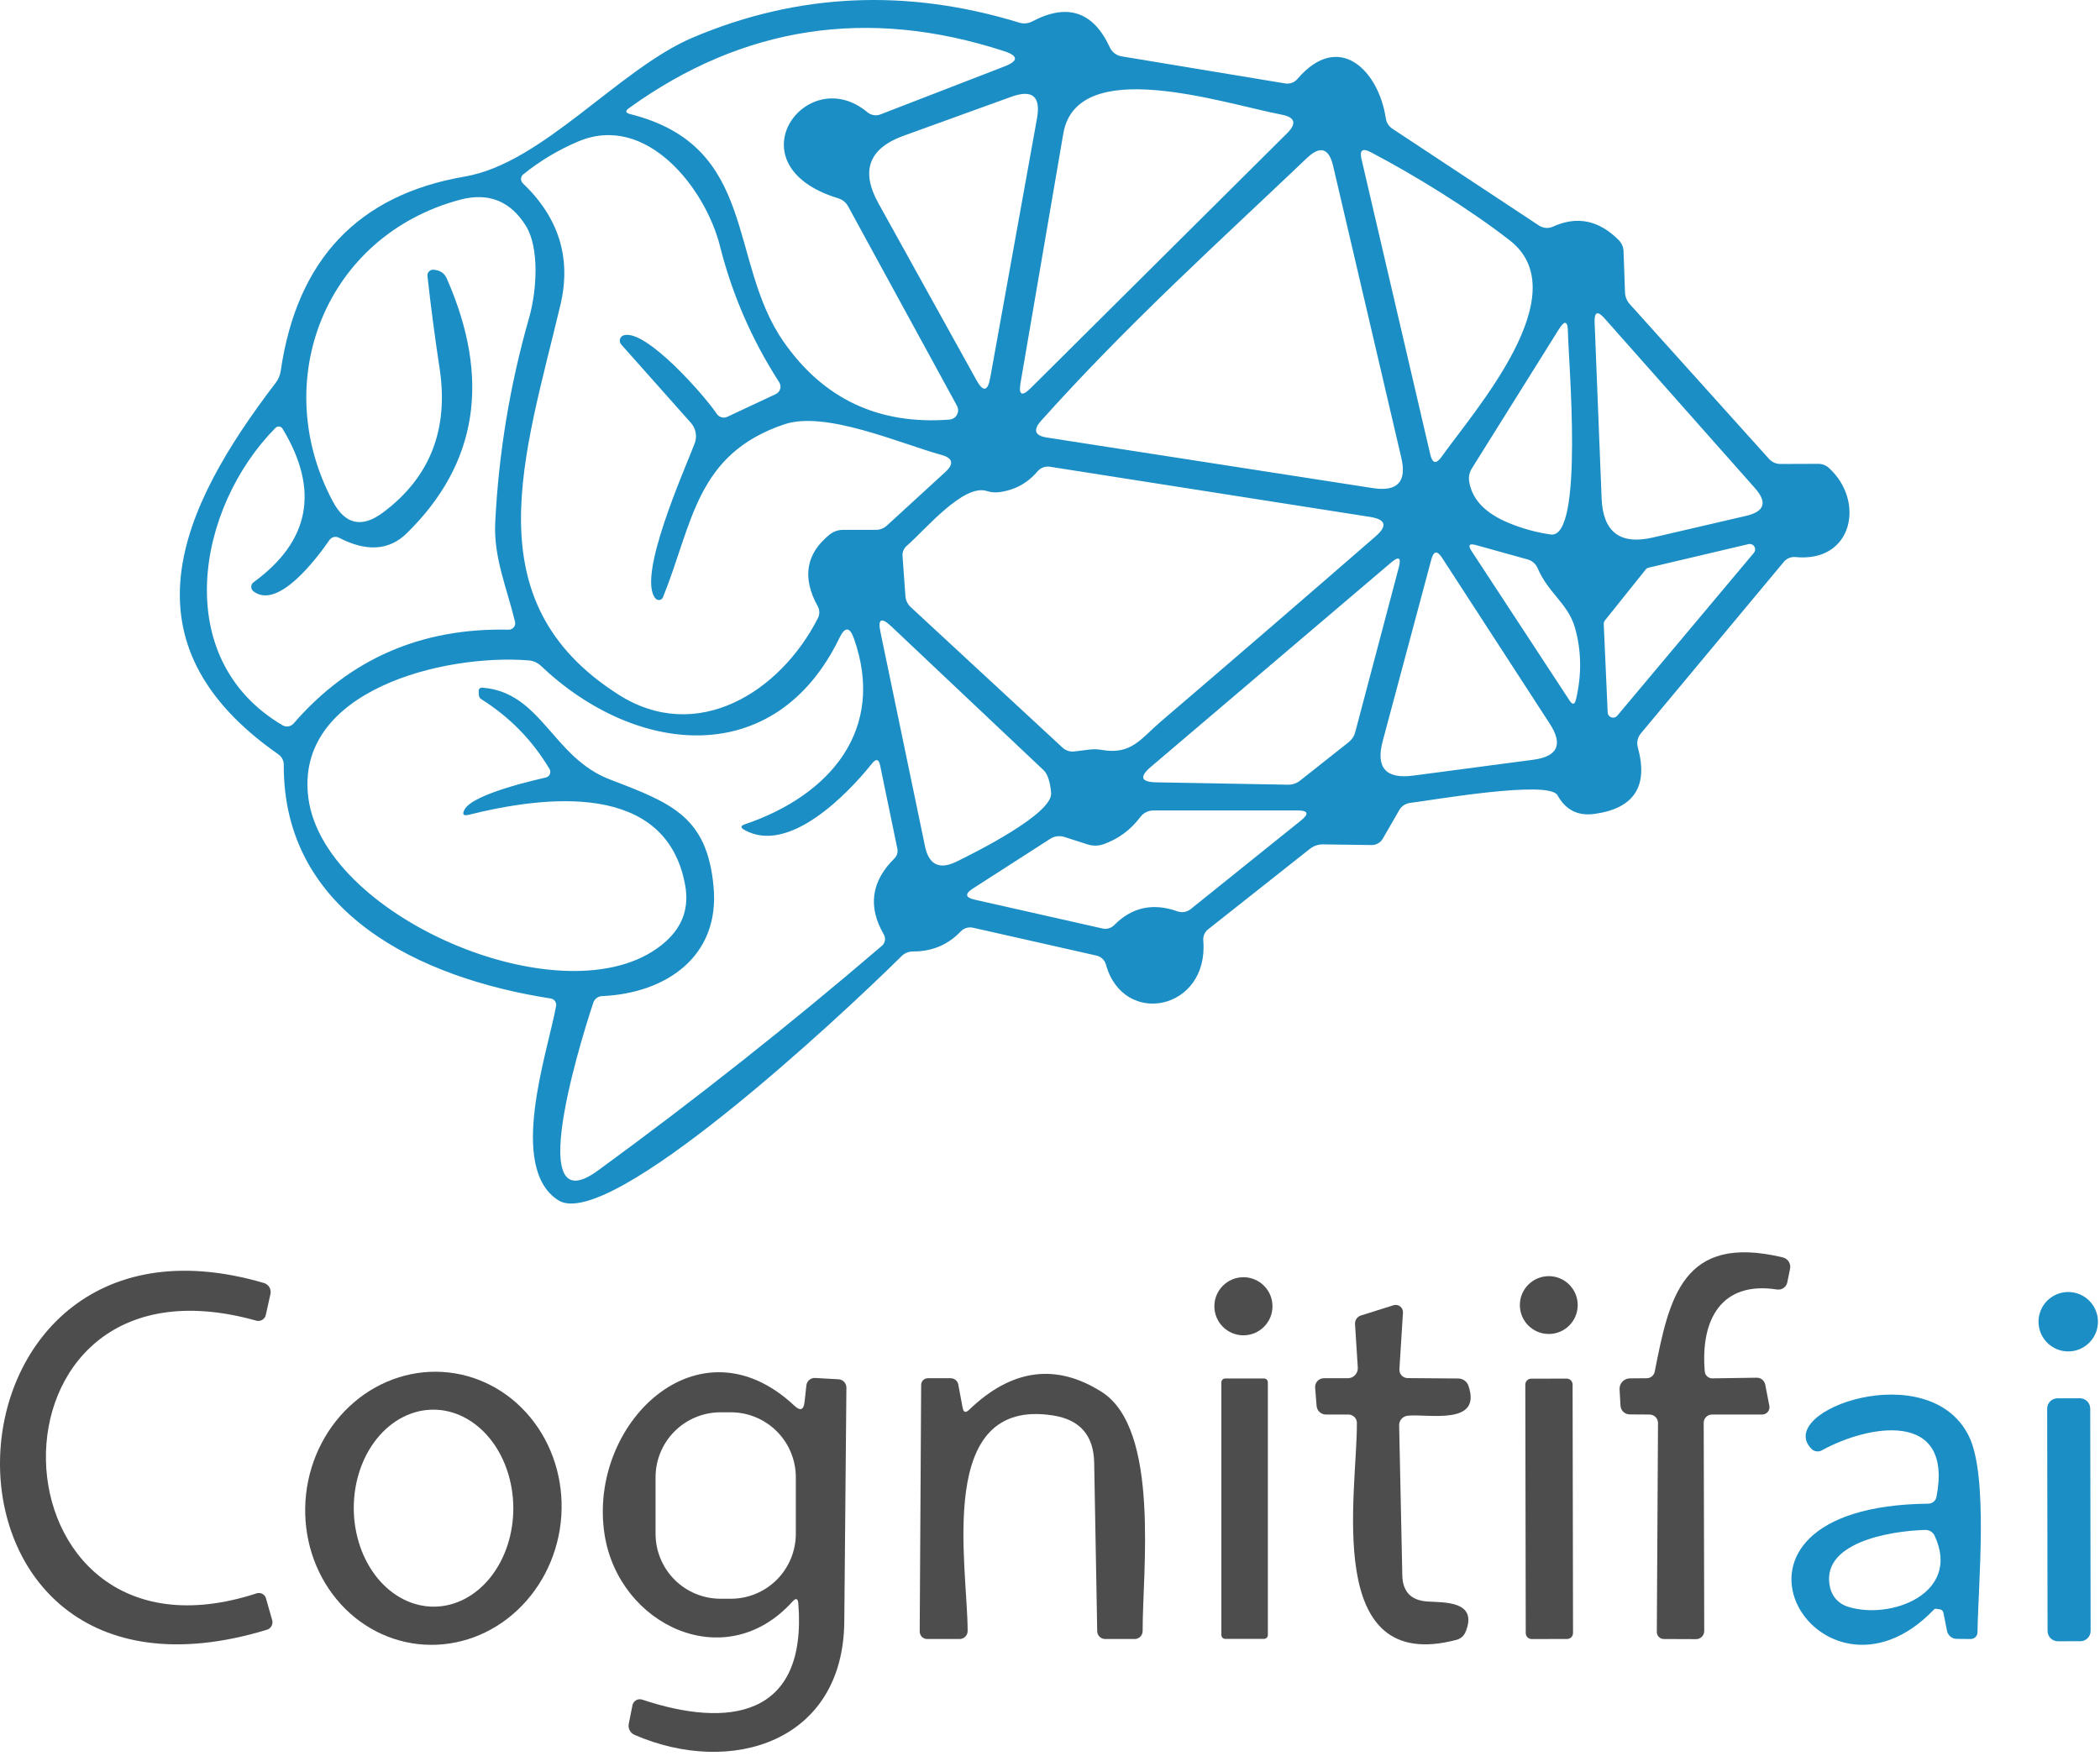 <svg width="159" height="133" viewBox="0 0 159 133" fill="none" xmlns="http://www.w3.org/2000/svg">
<path d="M41.695 75.618C31.815 74.088 21.435 69.148 21.485 57.928C21.488 57.771 21.452 57.616 21.381 57.476C21.309 57.337 21.204 57.217 21.075 57.128C9.045 48.728 13.505 38.628 20.885 28.978C21.085 28.711 21.208 28.415 21.255 28.088C22.482 19.655 27.132 14.748 35.205 13.368C41.075 12.368 46.855 5.228 52.445 2.848C60.398 -0.525 68.645 -0.902 77.185 1.718C77.512 1.815 77.864 1.779 78.165 1.618C80.825 0.218 82.782 0.878 84.035 3.598C84.118 3.774 84.243 3.927 84.398 4.044C84.553 4.16 84.734 4.237 84.925 4.268L97.305 6.318C97.476 6.346 97.651 6.33 97.812 6.272C97.973 6.215 98.115 6.117 98.225 5.988C101.385 2.288 104.385 5.348 104.925 8.958C104.947 9.118 105.003 9.272 105.089 9.408C105.176 9.544 105.29 9.66 105.425 9.748L116.535 17.088C116.688 17.186 116.863 17.245 117.045 17.259C117.226 17.273 117.408 17.242 117.575 17.168C119.395 16.335 121.055 16.671 122.555 18.178C122.78 18.403 122.912 18.703 122.925 19.018L123.035 22.138C123.048 22.467 123.171 22.779 123.385 23.018L133.935 34.748C134.045 34.871 134.178 34.969 134.327 35.036C134.475 35.103 134.634 35.138 134.795 35.138L137.655 35.128C137.962 35.121 138.26 35.236 138.485 35.448C141.235 37.958 140.285 42.618 135.945 42.188C135.779 42.173 135.612 42.197 135.458 42.26C135.305 42.323 135.17 42.422 135.065 42.548L124.225 55.558C124.108 55.7 124.027 55.869 123.988 56.05C123.95 56.231 123.956 56.419 124.005 56.598C124.818 59.538 123.732 61.218 120.745 61.638C119.485 61.818 118.545 61.348 117.925 60.228C117.275 59.048 108.405 60.608 106.765 60.808C106.597 60.827 106.436 60.886 106.294 60.979C106.151 61.073 106.032 61.199 105.945 61.348L104.695 63.518C104.61 63.664 104.488 63.785 104.343 63.869C104.197 63.953 104.032 63.998 103.865 63.998L100.155 63.948C99.799 63.948 99.454 64.068 99.175 64.288L91.475 70.378C91.349 70.477 91.249 70.605 91.184 70.751C91.12 70.898 91.092 71.058 91.105 71.218C91.555 76.498 85.065 77.848 83.735 73.048C83.687 72.879 83.594 72.726 83.467 72.606C83.34 72.486 83.184 72.404 83.015 72.368L73.665 70.258C73.5 70.222 73.329 70.228 73.168 70.277C73.007 70.326 72.861 70.416 72.745 70.538C71.772 71.558 70.562 72.065 69.115 72.058C68.8 72.058 68.495 72.184 68.265 72.408C63.505 77.128 46.065 93.348 42.265 90.898C38.415 88.418 41.455 79.738 42.105 76.188C42.116 76.124 42.115 76.058 42.1 75.994C42.086 75.93 42.058 75.87 42.02 75.817C41.982 75.763 41.934 75.718 41.878 75.684C41.822 75.65 41.76 75.628 41.695 75.618ZM63.465 15.018C55.285 12.528 61.055 4.628 65.685 8.508C65.819 8.617 65.98 8.69 66.15 8.718C66.32 8.746 66.494 8.729 66.655 8.668L76.035 5.038C77.128 4.618 77.118 4.228 76.005 3.868C65.725 0.521 56.265 1.961 47.625 8.188C47.325 8.401 47.352 8.551 47.705 8.638C57.415 11.068 55.085 19.758 59.315 25.858C62.335 30.211 66.525 32.185 71.885 31.778C72.004 31.769 72.118 31.731 72.218 31.666C72.318 31.602 72.4 31.513 72.457 31.409C72.513 31.304 72.543 31.187 72.543 31.068C72.542 30.949 72.512 30.832 72.455 30.728L64.215 15.628C64.055 15.334 63.786 15.114 63.465 15.018ZM97.015 8.678C92.595 7.828 81.535 4.108 80.505 10.128C79.385 16.648 78.308 22.928 77.275 28.968C77.108 29.928 77.368 30.065 78.055 29.378L97.455 10.088C98.202 9.341 98.055 8.871 97.015 8.678ZM74.975 28.608L78.515 8.968C78.815 7.301 78.168 6.755 76.575 7.328L68.425 10.278C65.785 11.231 65.145 12.935 66.505 15.388L73.925 28.778C74.438 29.711 74.788 29.655 74.975 28.608ZM47.215 25.398C48.885 24.858 53.405 30.028 54.265 31.338C54.352 31.466 54.48 31.56 54.627 31.602C54.774 31.644 54.929 31.632 55.065 31.568L58.735 29.848C58.816 29.811 58.887 29.756 58.945 29.689C59.003 29.622 59.046 29.543 59.07 29.457C59.095 29.372 59.101 29.282 59.088 29.195C59.075 29.107 59.043 29.023 58.995 28.948C56.928 25.735 55.435 22.301 54.515 18.648C53.415 14.258 48.945 8.538 43.795 10.708C42.275 11.348 40.878 12.185 39.605 13.218C39.558 13.257 39.519 13.306 39.492 13.362C39.465 13.417 39.45 13.478 39.449 13.54C39.447 13.602 39.458 13.665 39.481 13.723C39.505 13.781 39.54 13.834 39.585 13.878C42.318 16.485 43.268 19.551 42.435 23.078C39.725 34.518 35.715 45.538 46.835 52.608C52.755 56.378 59.065 52.438 61.925 46.818C61.999 46.674 62.036 46.514 62.032 46.353C62.029 46.192 61.985 46.036 61.905 45.898C60.712 43.731 61.022 41.921 62.835 40.468C63.12 40.248 63.468 40.128 63.825 40.128H66.315C66.624 40.128 66.924 40.01 67.155 39.798L71.585 35.738C72.252 35.118 72.145 34.688 71.265 34.448C68.085 33.568 62.485 31.078 59.375 32.138C52.685 34.398 52.465 39.608 50.195 45.238C50.174 45.29 50.14 45.335 50.096 45.37C50.053 45.405 50 45.428 49.944 45.437C49.888 45.446 49.831 45.441 49.777 45.422C49.722 45.403 49.674 45.37 49.635 45.328C48.195 43.708 51.805 35.648 52.595 33.588C52.695 33.325 52.721 33.041 52.672 32.766C52.623 32.491 52.499 32.236 52.315 32.028L47.035 26.088C46.987 26.034 46.954 25.97 46.937 25.9C46.92 25.831 46.921 25.758 46.939 25.69C46.956 25.621 46.991 25.558 47.039 25.508C47.088 25.457 47.148 25.419 47.215 25.398ZM114.315 18.208C111.215 15.798 107.145 13.288 103.775 11.518C103.155 11.198 102.925 11.375 103.085 12.048L108.295 34.428C108.455 35.108 108.738 35.165 109.145 34.598C111.665 31.058 119.485 22.238 114.315 18.208ZM98.955 11.968C92.235 18.368 85.375 24.548 78.825 31.868C78.198 32.575 78.348 32.998 79.275 33.138L103.955 36.968C105.815 37.255 106.528 36.481 106.095 34.648L100.935 12.558C100.615 11.211 99.955 11.015 98.955 11.968ZM32.835 20.428C33.322 20.468 33.652 20.688 33.825 21.088C37.178 28.695 36.168 35.128 30.795 40.388C29.462 41.695 27.748 41.805 25.655 40.718C25.533 40.657 25.394 40.642 25.264 40.675C25.133 40.708 25.02 40.787 24.945 40.898C24.015 42.238 21.075 46.208 19.195 44.788C19.141 44.748 19.097 44.696 19.067 44.636C19.037 44.576 19.022 44.51 19.022 44.443C19.022 44.376 19.037 44.31 19.067 44.25C19.097 44.19 19.141 44.138 19.195 44.098C23.468 40.991 24.202 37.115 21.395 32.468C21.368 32.423 21.331 32.384 21.287 32.356C21.242 32.327 21.192 32.309 21.14 32.303C21.087 32.297 21.035 32.304 20.985 32.322C20.936 32.34 20.891 32.37 20.855 32.408C14.885 38.448 12.845 49.898 21.395 54.928C21.527 55.006 21.682 55.036 21.833 55.012C21.985 54.988 22.123 54.913 22.225 54.798C26.465 49.905 31.895 47.535 38.515 47.688C38.59 47.688 38.664 47.672 38.732 47.64C38.799 47.608 38.859 47.561 38.905 47.503C38.951 47.445 38.984 47.377 38.999 47.306C39.015 47.234 39.013 47.159 38.995 47.088C38.375 44.518 37.365 42.218 37.495 39.578C37.755 34.318 38.608 29.155 40.055 24.088C40.665 21.948 40.835 18.758 39.825 17.118C38.652 15.218 36.985 14.555 34.825 15.128C24.665 17.848 20.315 28.808 25.195 37.968C26.128 39.728 27.395 40.011 28.995 38.818C32.555 36.165 33.985 32.525 33.285 27.898C32.932 25.585 32.625 23.255 32.365 20.908C32.357 20.844 32.364 20.779 32.385 20.718C32.405 20.657 32.439 20.601 32.484 20.555C32.53 20.509 32.585 20.474 32.645 20.452C32.706 20.43 32.771 20.422 32.835 20.428ZM125.145 40.708L132.205 39.068C133.605 38.741 133.828 38.041 132.875 36.968L121.485 24.108C120.958 23.515 120.708 23.615 120.735 24.408L121.265 37.748C121.372 40.295 122.665 41.281 125.145 40.708ZM114.315 39.638C115.315 40.045 116.345 40.325 117.405 40.478C119.975 40.858 118.725 26.958 118.715 25.158C118.708 24.285 118.475 24.218 118.015 24.958L111.445 35.468C111.258 35.765 111.183 36.113 111.235 36.448C111.448 37.835 112.475 38.898 114.315 39.638ZM83.445 56.798C85.675 57.178 86.395 55.928 87.865 54.668C93.292 50.028 98.722 45.345 104.155 40.618C105.068 39.825 104.928 39.335 103.735 39.148L79.495 35.348C79.321 35.32 79.144 35.338 78.979 35.4C78.814 35.461 78.668 35.564 78.555 35.698C77.788 36.605 76.808 37.131 75.615 37.278C75.315 37.311 75.018 37.281 74.725 37.188C72.935 36.608 70.015 40.168 68.655 41.338C68.543 41.434 68.456 41.555 68.4 41.69C68.345 41.826 68.322 41.973 68.335 42.118L68.555 45.158C68.581 45.474 68.724 45.767 68.955 45.978L80.435 56.608C80.557 56.724 80.703 56.81 80.862 56.862C81.021 56.914 81.189 56.93 81.355 56.908L82.485 56.768C82.805 56.728 83.125 56.738 83.445 56.798ZM124.835 42.988C124.745 43.008 124.664 43.057 124.605 43.128L121.515 46.988C121.454 47.064 121.422 47.16 121.425 47.258L121.725 53.958C121.728 54.042 121.757 54.122 121.807 54.189C121.858 54.256 121.927 54.305 122.007 54.332C122.086 54.358 122.172 54.359 122.252 54.335C122.332 54.311 122.403 54.263 122.455 54.198L132.795 41.868C132.849 41.802 132.882 41.72 132.888 41.635C132.893 41.549 132.872 41.464 132.827 41.391C132.782 41.318 132.715 41.261 132.635 41.228C132.556 41.196 132.468 41.188 132.385 41.208L124.835 42.988ZM119.255 47.568C118.735 45.708 117.245 44.958 116.415 43.018C116.346 42.861 116.243 42.722 116.113 42.61C115.984 42.497 115.831 42.415 115.665 42.368L111.745 41.278C111.238 41.138 111.128 41.288 111.415 41.728L118.835 53.048C119.062 53.401 119.225 53.375 119.325 52.968C119.765 51.101 119.742 49.301 119.255 47.568ZM108.375 42.358L104.695 56.108C104.148 58.141 104.922 59.018 107.015 58.738L116.095 57.538C117.942 57.291 118.358 56.385 117.345 54.818L109.175 42.228C108.815 41.681 108.548 41.725 108.375 42.358ZM87.555 59.248L97.515 59.428C97.851 59.435 98.176 59.325 98.435 59.118L102.125 56.198C102.359 56.01 102.527 55.754 102.605 55.468L105.915 42.948C106.102 42.228 105.912 42.108 105.345 42.588L87.135 58.078C86.242 58.838 86.382 59.228 87.555 59.248ZM79.035 58.348L67.475 47.428C66.722 46.721 66.452 46.871 66.665 47.878L70.035 64.088C70.328 65.495 71.122 65.885 72.415 65.258C73.845 64.558 79.715 61.628 79.585 60.058C79.554 59.66 79.488 59.296 79.392 58.998C79.296 58.7 79.174 58.477 79.035 58.348ZM35.175 61.308C35.825 60.078 40.915 58.988 41.345 58.878C41.41 58.861 41.47 58.83 41.521 58.785C41.571 58.741 41.611 58.686 41.636 58.623C41.661 58.561 41.672 58.494 41.666 58.427C41.661 58.36 41.64 58.295 41.605 58.238C40.312 56.065 38.588 54.301 36.435 52.948C36.382 52.914 36.339 52.867 36.307 52.812C36.276 52.756 36.258 52.693 36.255 52.628L36.245 52.328C36.243 52.293 36.249 52.258 36.262 52.225C36.276 52.193 36.296 52.164 36.322 52.14C36.347 52.116 36.378 52.098 36.411 52.087C36.445 52.077 36.48 52.074 36.515 52.078C41.005 52.418 41.825 57.378 46.195 59.038C50.885 60.828 53.535 61.868 54.025 67.128C54.535 72.448 50.415 75.228 45.585 75.438C45.437 75.444 45.295 75.494 45.177 75.582C45.059 75.669 44.971 75.79 44.925 75.928C44.645 76.758 39.235 93.048 45.245 88.668C52.618 83.288 59.795 77.608 66.775 71.628C66.895 71.524 66.975 71.38 67.001 71.223C67.026 71.066 66.996 70.905 66.915 70.768C65.695 68.661 65.965 66.741 67.725 65.008C67.817 64.916 67.886 64.802 67.924 64.676C67.962 64.551 67.969 64.418 67.945 64.288L66.635 57.948C66.535 57.488 66.335 57.441 66.035 57.808C64.145 60.178 59.705 64.748 56.355 62.848C56.055 62.675 56.068 62.535 56.395 62.428C62.925 60.208 67.075 55.198 64.655 48.358C64.342 47.465 63.978 47.445 63.565 48.298C58.695 58.368 48.115 57.238 40.935 50.408C40.695 50.188 40.389 50.051 40.065 50.018C33.665 49.488 22.225 52.268 23.355 60.488C24.625 69.698 43.535 77.568 50.445 71.268C51.705 70.121 52.182 68.708 51.875 67.028C50.435 59.138 41.265 60.268 35.485 61.708C35.078 61.808 34.975 61.675 35.175 61.308ZM82.375 63.958L80.595 63.388C80.414 63.329 80.223 63.311 80.036 63.335C79.849 63.359 79.671 63.425 79.515 63.528L73.665 67.288C73.032 67.695 73.082 67.978 73.815 68.138L83.475 70.318C83.631 70.355 83.793 70.351 83.947 70.307C84.101 70.263 84.242 70.181 84.355 70.068C85.695 68.708 87.292 68.358 89.145 69.018C89.313 69.079 89.494 69.095 89.671 69.065C89.848 69.036 90.014 68.961 90.155 68.848L98.515 62.128C99.135 61.628 99.045 61.378 98.245 61.378H87.335C87.142 61.378 86.952 61.423 86.781 61.508C86.609 61.593 86.46 61.716 86.345 61.868C85.612 62.848 84.678 63.538 83.545 63.938C83.168 64.068 82.758 64.075 82.375 63.958Z" fill="#1B8EC5"/>
<path d="M125.285 103.888C126.385 98.278 127.395 93.408 134.985 95.228C135.168 95.271 135.328 95.383 135.431 95.542C135.533 95.7 135.571 95.892 135.535 96.078L135.325 97.108C135.293 97.282 135.194 97.437 135.048 97.539C134.903 97.642 134.722 97.684 134.545 97.658C130.385 97.008 128.735 99.868 129.075 103.868C129.087 104.012 129.154 104.146 129.262 104.242C129.37 104.339 129.51 104.391 129.655 104.388L133.005 104.338C133.158 104.335 133.308 104.387 133.427 104.484C133.546 104.581 133.626 104.717 133.655 104.868L133.965 106.468C133.981 106.548 133.979 106.63 133.959 106.709C133.939 106.788 133.901 106.862 133.848 106.925C133.796 106.988 133.73 107.039 133.655 107.074C133.58 107.109 133.498 107.128 133.415 107.128H129.625C129.541 107.128 129.458 107.144 129.381 107.176C129.304 107.208 129.234 107.254 129.176 107.313C129.117 107.372 129.071 107.441 129.04 107.517C129.009 107.594 128.993 107.675 128.995 107.758L129.035 123.518C129.035 123.599 129.019 123.68 128.988 123.755C128.958 123.83 128.913 123.899 128.856 123.956C128.799 124.014 128.732 124.059 128.658 124.091C128.584 124.122 128.505 124.138 128.425 124.138L125.975 124.128C125.834 124.128 125.699 124.072 125.6 123.972C125.5 123.873 125.445 123.738 125.445 123.598L125.535 107.768C125.535 107.684 125.518 107.6 125.486 107.523C125.454 107.445 125.407 107.375 125.347 107.315C125.288 107.256 125.217 107.209 125.14 107.176C125.062 107.144 124.979 107.128 124.895 107.128L123.395 107.118C123.216 107.118 123.043 107.05 122.913 106.927C122.783 106.804 122.705 106.636 122.695 106.458L122.625 105.228C122.618 105.121 122.633 105.013 122.669 104.912C122.705 104.811 122.761 104.719 122.834 104.64C122.907 104.562 122.995 104.499 123.093 104.455C123.192 104.412 123.297 104.389 123.405 104.388L124.695 104.378C124.834 104.374 124.967 104.324 125.074 104.235C125.182 104.146 125.256 104.024 125.285 103.888Z" fill="#4D4D4D"/>
<path d="M19.405 100.018C-2.355 93.908 -1.315 127.448 19.435 120.668C19.506 120.646 19.581 120.638 19.654 120.645C19.728 120.652 19.8 120.673 19.865 120.707C19.93 120.742 19.988 120.789 20.034 120.845C20.08 120.902 20.114 120.967 20.135 121.038L20.605 122.688C20.628 122.762 20.636 122.841 20.628 122.919C20.62 122.997 20.597 123.073 20.56 123.141C20.523 123.21 20.472 123.271 20.411 123.32C20.35 123.369 20.28 123.406 20.205 123.428C-7.375 131.808 -6.015 89.518 19.985 97.168C20.158 97.216 20.305 97.331 20.396 97.487C20.488 97.644 20.516 97.83 20.475 98.008L20.125 99.588C20.107 99.664 20.075 99.736 20.029 99.799C19.982 99.863 19.924 99.916 19.857 99.957C19.789 99.997 19.715 100.023 19.637 100.033C19.559 100.044 19.48 100.039 19.405 100.018Z" fill="#4D4D4D"/>
<path d="M94.145 101.128C95.36 101.128 96.345 100.143 96.345 98.927C96.345 97.713 95.36 96.728 94.145 96.728C92.93 96.728 91.945 97.713 91.945 98.927C91.945 100.143 92.93 101.128 94.145 101.128Z" fill="#4D4D4D"/>
<path d="M117.265 101.027C118.475 101.027 119.455 100.047 119.455 98.838C119.455 97.628 118.475 96.647 117.265 96.647C116.056 96.647 115.075 97.628 115.075 98.838C115.075 100.047 116.056 101.027 117.265 101.027Z" fill="#4D4D4D"/>
<path d="M156.595 102.348C157.837 102.348 158.845 101.34 158.845 100.098C158.845 98.855 157.837 97.848 156.595 97.848C155.352 97.848 154.345 98.855 154.345 100.098C154.345 101.34 155.352 102.348 156.595 102.348Z" fill="#1B8EC5"/>
<path d="M108.085 121.288C109.335 121.368 111.935 121.228 110.965 123.588C110.906 123.734 110.814 123.865 110.696 123.969C110.578 124.073 110.437 124.148 110.285 124.188C100.095 126.888 102.775 112.958 102.735 107.758C102.735 107.591 102.668 107.431 102.548 107.313C102.428 107.195 102.265 107.128 102.095 107.128H100.395C100.215 107.129 100.042 107.061 99.91 106.938C99.778 106.816 99.698 106.648 99.685 106.468L99.575 105.088C99.568 104.998 99.58 104.906 99.61 104.82C99.64 104.734 99.688 104.656 99.75 104.589C99.812 104.522 99.887 104.469 99.971 104.433C100.054 104.397 100.144 104.378 100.235 104.378H102.045C102.148 104.378 102.251 104.358 102.346 104.317C102.44 104.276 102.526 104.217 102.597 104.142C102.668 104.067 102.723 103.978 102.759 103.881C102.795 103.785 102.811 103.681 102.805 103.578L102.595 100.278C102.586 100.135 102.624 99.993 102.704 99.875C102.784 99.758 102.9 99.671 103.035 99.628L105.515 98.848C105.6 98.822 105.69 98.817 105.778 98.834C105.865 98.85 105.947 98.887 106.017 98.942C106.087 98.997 106.142 99.069 106.178 99.15C106.215 99.231 106.231 99.32 106.225 99.408L105.955 103.698C105.95 103.784 105.962 103.871 105.991 103.952C106.02 104.033 106.066 104.107 106.125 104.17C106.184 104.233 106.255 104.283 106.334 104.317C106.414 104.351 106.499 104.369 106.585 104.368L110.425 104.398C110.59 104.402 110.75 104.454 110.883 104.549C111.017 104.643 111.119 104.776 111.175 104.928C112.255 108.018 108.085 107.048 106.565 107.218C106.389 107.241 106.227 107.326 106.11 107.459C105.994 107.592 105.932 107.763 105.935 107.938L106.175 119.308C106.202 120.548 106.838 121.208 108.085 121.288Z" fill="#4D4D4D"/>
<path d="M31.643 124.511C29.087 124.22 26.759 122.857 25.172 120.723C23.584 118.588 22.867 115.857 23.177 113.13C23.331 111.779 23.733 110.47 24.359 109.278C24.986 108.085 25.825 107.033 26.829 106.18C27.832 105.327 28.981 104.69 30.209 104.307C31.438 103.923 32.721 103.8 33.987 103.944C36.543 104.235 38.871 105.598 40.458 107.733C42.046 109.867 42.763 112.598 42.453 115.326C42.299 116.676 41.897 117.985 41.271 119.178C40.644 120.37 39.805 121.423 38.801 122.276C37.798 123.129 36.649 123.765 35.421 124.149C34.193 124.532 32.909 124.655 31.643 124.511ZM32.864 121.678C34.466 121.669 35.998 120.875 37.123 119.47C38.249 118.065 38.875 116.165 38.865 114.186C38.86 113.206 38.699 112.237 38.39 111.334C38.082 110.43 37.633 109.61 37.068 108.92C36.504 108.231 35.835 107.685 35.1 107.314C34.365 106.942 33.579 106.754 32.786 106.758C31.184 106.766 29.652 107.56 28.527 108.965C27.401 110.37 26.775 112.271 26.785 114.249C26.79 115.229 26.952 116.198 27.26 117.102C27.568 118.005 28.017 118.825 28.582 119.515C29.146 120.205 29.815 120.751 30.55 121.122C31.285 121.493 32.071 121.682 32.864 121.678Z" fill="#4D4D4D"/>
<path d="M60.445 121.438C60.411 121.052 60.265 121.002 60.005 121.288C54.915 126.948 46.845 123.068 45.775 116.218C44.475 107.868 52.875 99.618 60.155 106.468C60.595 106.875 60.848 106.782 60.915 106.188L61.055 104.918C61.072 104.756 61.152 104.608 61.277 104.503C61.402 104.399 61.562 104.347 61.725 104.358L63.495 104.458C63.655 104.468 63.805 104.539 63.915 104.656C64.024 104.773 64.085 104.928 64.085 105.088C64.031 111.008 63.978 116.915 63.925 122.808C63.845 131.958 55.335 134.548 48.045 131.388C47.888 131.321 47.759 131.202 47.679 131.051C47.599 130.9 47.573 130.726 47.605 130.558L47.885 129.148C47.901 129.069 47.933 128.994 47.98 128.928C48.027 128.862 48.087 128.807 48.157 128.766C48.228 128.725 48.305 128.7 48.386 128.692C48.467 128.683 48.548 128.693 48.625 128.718C55.055 130.868 61.125 130.148 60.445 121.438ZM60.255 111.878C60.255 111.232 60.127 110.592 59.88 109.995C59.633 109.398 59.271 108.856 58.814 108.399C58.357 107.942 57.815 107.58 57.218 107.333C56.621 107.085 55.981 106.958 55.335 106.958H54.555C53.25 106.958 51.998 107.477 51.076 108.399C50.153 109.322 49.635 110.573 49.635 111.878V116.158C49.635 117.463 50.153 118.714 51.076 119.637C51.998 120.56 53.25 121.078 54.555 121.078H55.335C55.981 121.078 56.621 120.951 57.218 120.704C57.815 120.456 58.357 120.094 58.814 119.637C59.271 119.18 59.633 118.638 59.88 118.041C60.127 117.444 60.255 116.804 60.255 116.158V111.878Z" fill="#4D4D4D"/>
<path d="M73.365 106.778C76.591 103.672 79.938 103.215 83.405 105.408C87.865 108.228 86.495 119.118 86.515 123.518C86.515 123.599 86.499 123.679 86.468 123.754C86.437 123.829 86.392 123.897 86.335 123.953C86.279 124.01 86.211 124.055 86.137 124.085C86.064 124.115 85.984 124.13 85.905 124.128H83.675C83.517 124.128 83.366 124.067 83.254 123.956C83.142 123.846 83.077 123.696 83.075 123.538L82.845 110.768C82.805 108.708 81.768 107.518 79.735 107.198C70.785 105.788 73.255 118.488 73.265 123.518C73.265 123.599 73.249 123.679 73.217 123.754C73.186 123.829 73.14 123.897 73.083 123.953C73.025 124.01 72.956 124.055 72.881 124.085C72.806 124.115 72.726 124.13 72.645 124.128H70.195C70.046 124.128 69.904 124.068 69.799 123.961C69.694 123.855 69.635 123.71 69.635 123.558L69.745 104.878C69.745 104.746 69.799 104.619 69.894 104.525C69.99 104.431 70.12 104.378 70.255 104.378H71.985C72.12 104.378 72.25 104.425 72.354 104.511C72.458 104.597 72.529 104.716 72.555 104.848L72.885 106.618C72.951 106.965 73.111 107.018 73.365 106.778Z" fill="#4D4D4D"/>
<path d="M95.705 104.397H92.765C92.604 104.397 92.475 104.527 92.475 104.687V123.827C92.475 123.988 92.604 124.117 92.765 124.117H95.705C95.865 124.117 95.995 123.988 95.995 123.827V104.687C95.995 104.527 95.865 104.397 95.705 104.397Z" fill="#4D4D4D"/>
<path d="M118.617 104.406L115.937 104.41C115.689 104.411 115.488 104.613 115.488 104.861L115.521 123.681C115.521 123.93 115.723 124.131 115.972 124.13L118.652 124.126C118.9 124.125 119.101 123.923 119.101 123.675L119.068 104.855C119.068 104.606 118.866 104.405 118.617 104.406Z" fill="#4D4D4D"/>
<path d="M146.855 121.878L146.575 121.838C146.547 121.835 146.519 121.839 146.493 121.849C146.466 121.86 146.443 121.876 146.425 121.898C137.765 130.958 127.445 114.068 146.015 113.878C146.157 113.874 146.293 113.823 146.402 113.732C146.511 113.642 146.586 113.517 146.615 113.378C147.925 106.728 141.455 107.898 137.945 109.838C137.817 109.91 137.669 109.937 137.525 109.915C137.38 109.893 137.246 109.824 137.145 109.718C134.335 106.828 146.065 102.648 149.075 108.768C150.565 111.808 149.775 120.008 149.725 123.618C149.725 123.753 149.67 123.883 149.573 123.979C149.475 124.074 149.343 124.128 149.205 124.128L148.165 124.118C147.986 124.119 147.812 124.057 147.675 123.944C147.538 123.83 147.446 123.672 147.415 123.498L147.145 122.148C147.134 122.077 147.1 122.012 147.047 121.963C146.994 121.914 146.927 121.884 146.855 121.878ZM139.865 121.668C143.125 122.728 148.515 120.688 146.485 116.318C146.423 116.179 146.321 116.062 146.193 115.981C146.064 115.901 145.915 115.862 145.765 115.868C143.035 115.938 137.725 116.858 138.575 120.278C138.655 120.6 138.815 120.896 139.041 121.14C139.266 121.383 139.55 121.565 139.865 121.668Z" fill="#1B8EC5"/>
<path d="M157.479 105.896L155.779 105.899C155.348 105.9 155 106.25 155 106.68L155.03 123.52C155.031 123.951 155.38 124.3 155.811 124.299L157.511 124.296C157.942 124.295 158.291 123.945 158.29 123.515L158.26 106.675C158.26 106.244 157.91 105.895 157.479 105.896Z" fill="#1B8EC5"/>
</svg>
